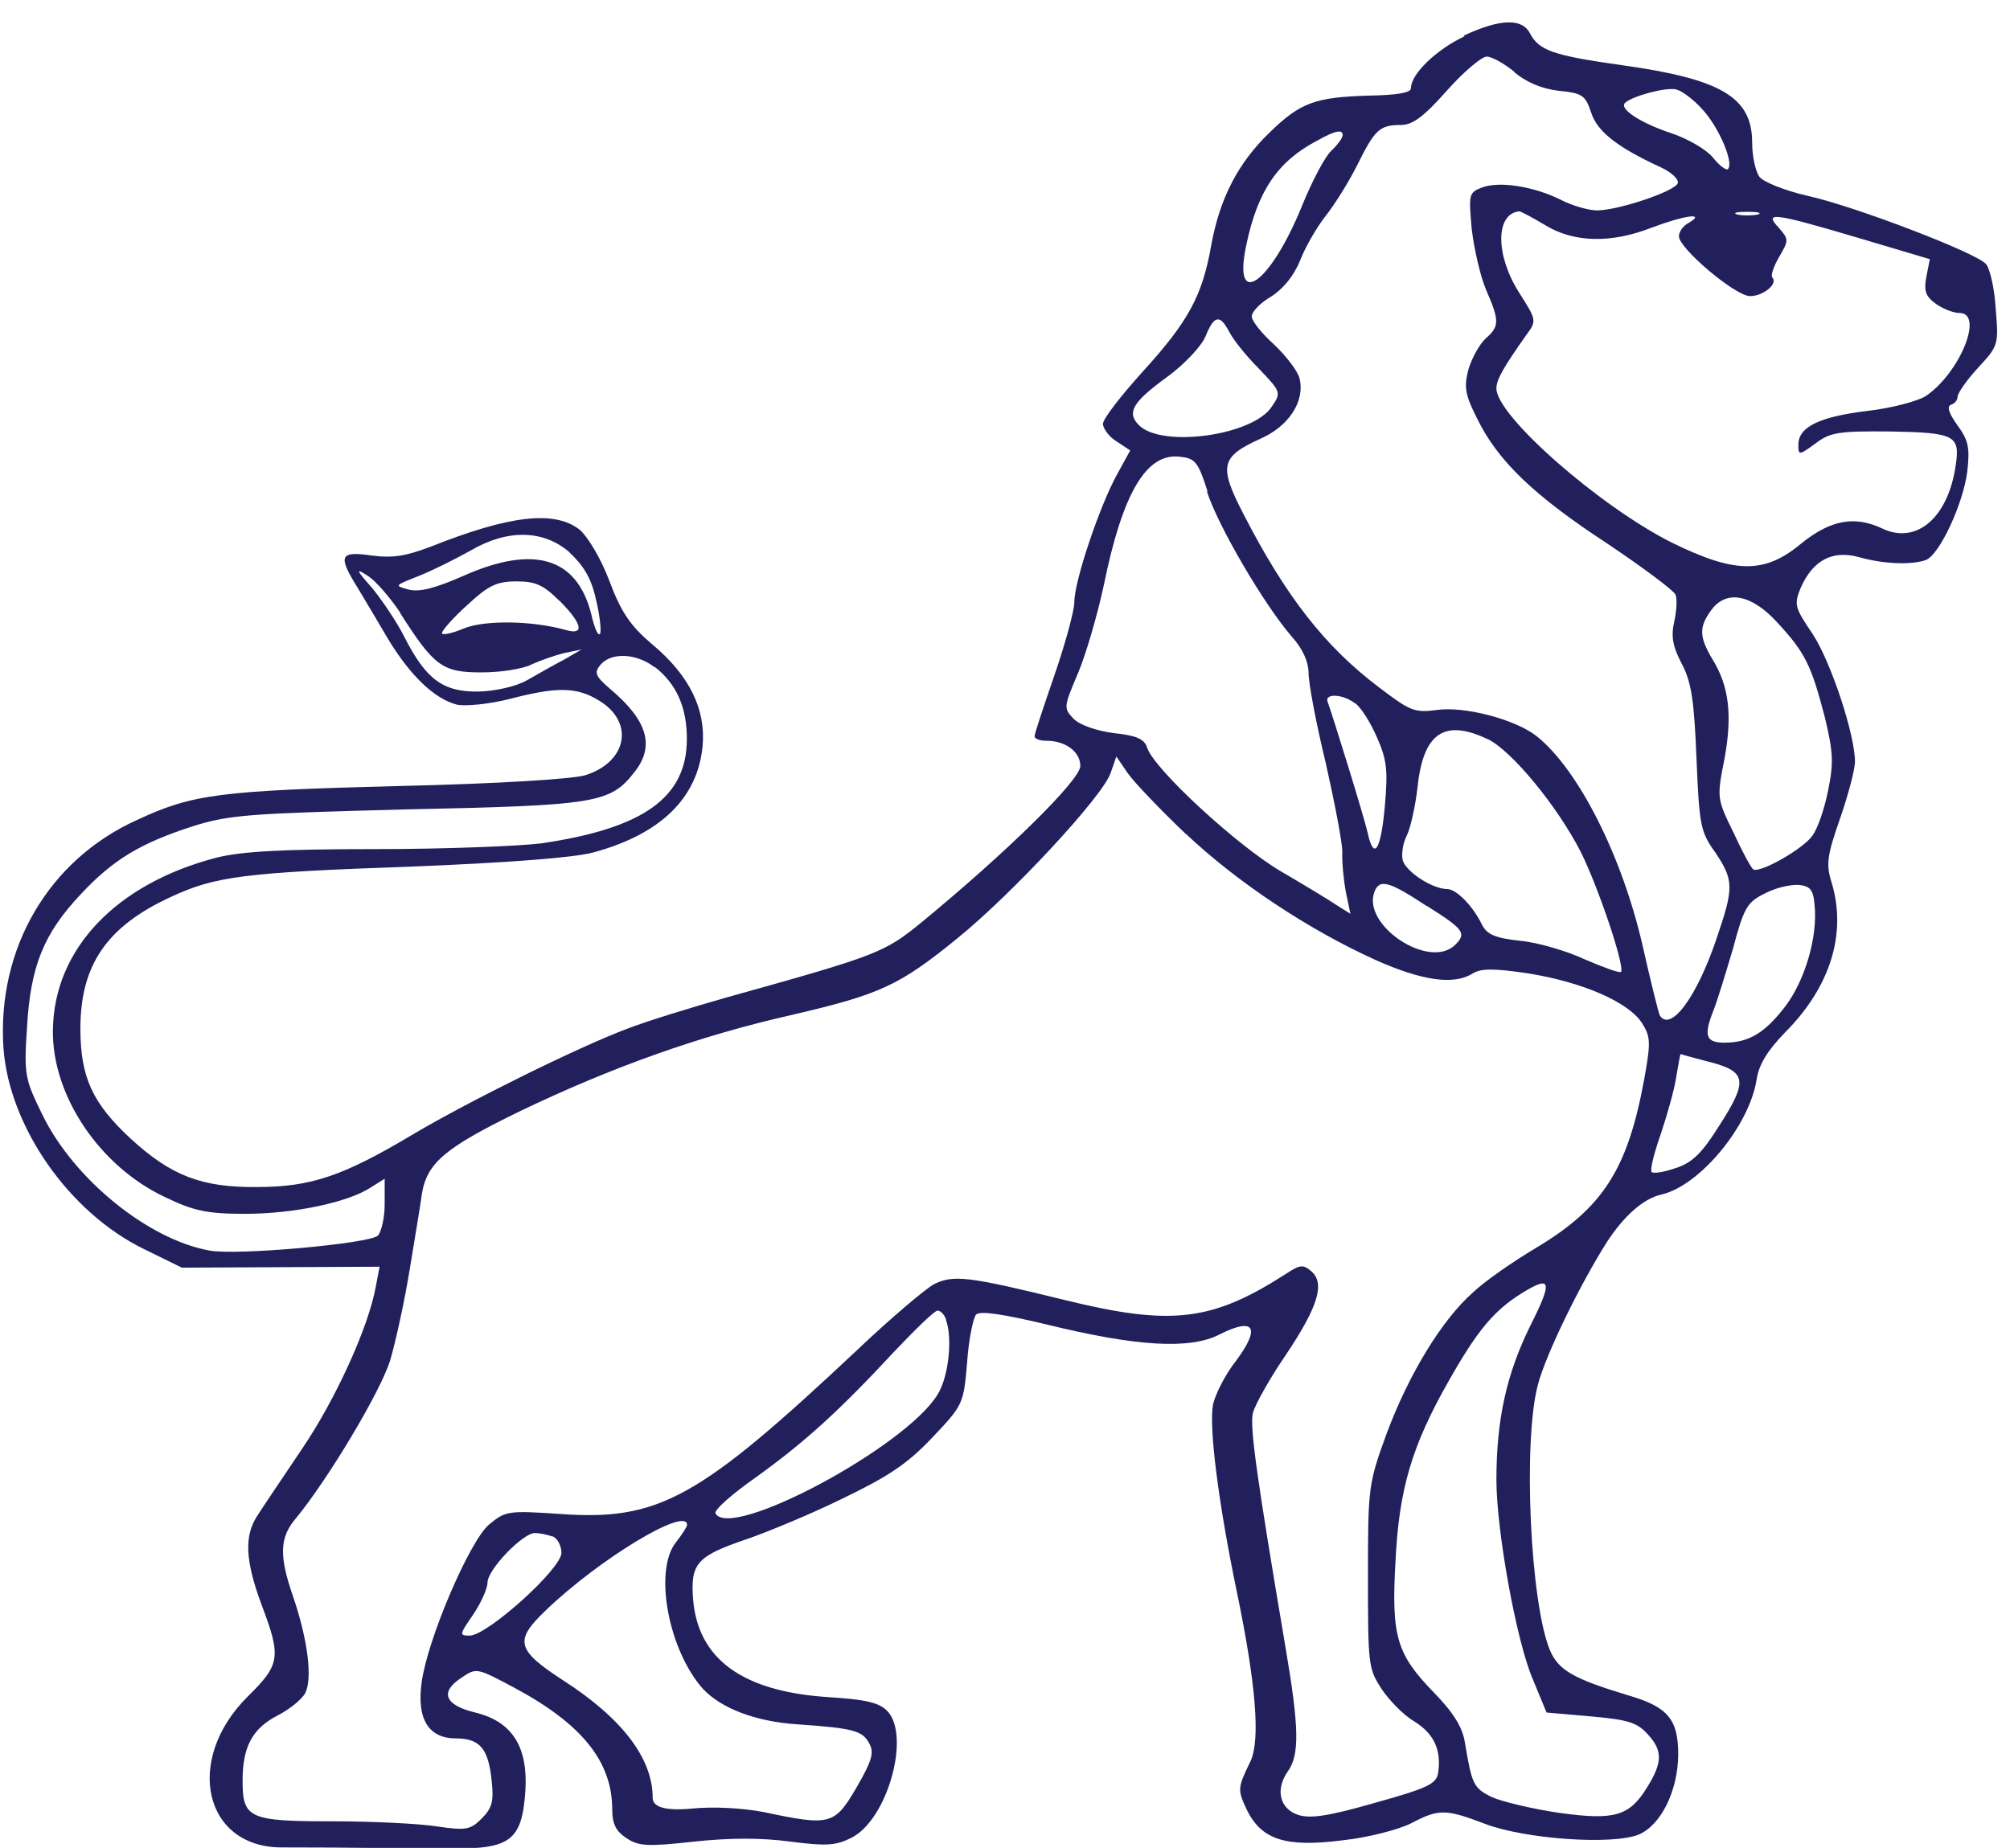 <svg width="87" height="80" viewBox="0 0 87 80" fill="none" xmlns="http://www.w3.org/2000/svg">
<path d="M63.39 1.57C62.18 2.14 61.07 3.2 61.07 3.82C61.07 4.02 60.45 4.12 59.22 4.14C56.93 4.21 56.28 4.44 54.95 5.74C53.59 7.05 52.8 8.58 52.43 10.6C52.04 12.82 51.44 13.91 49.47 16.08C48.53 17.12 47.74 18.13 47.74 18.35C47.74 18.55 48.01 18.92 48.33 19.11L48.92 19.5L48.35 20.54C47.61 21.87 46.5 25.15 46.5 26.07C46.5 26.44 46.11 27.87 45.64 29.23C45.17 30.59 44.78 31.77 44.78 31.87C44.78 31.99 45 32.07 45.3 32.07C46.11 32.07 46.76 32.54 46.76 33.16C46.76 33.78 43.5 36.96 39.9 39.92C38.27 41.25 38.02 41.35 31.46 43.18C29.91 43.62 27.96 44.22 27.14 44.54C24.99 45.35 20.31 47.67 17.89 49.1C14.83 50.93 13.45 51.39 11.1 51.39C8.73 51.41 7.4 50.9 5.65 49.29C4 47.76 3.48 46.63 3.48 44.53C3.48 41.79 4.61 40.11 7.4 38.83C9.3 37.94 10.58 37.77 17.76 37.52C22 37.35 24.89 37.13 25.7 36.9C28.59 36.11 30.19 34.56 30.41 32.31C30.56 30.71 29.84 29.25 28.26 27.92C27.3 27.11 26.9 26.54 26.38 25.16C26.01 24.17 25.44 23.24 25.1 22.94C24.01 22.08 22.07 22.3 18.61 23.68C17.57 24.07 17.01 24.17 16.09 24.05C14.71 23.85 14.61 24.05 15.47 25.43C15.77 25.92 16.38 26.96 16.83 27.72C17.77 29.25 18.8 30.26 19.79 30.51C20.16 30.58 21.15 30.49 22.06 30.26C24.13 29.72 24.97 29.74 25.93 30.33C27.48 31.27 27.14 32.99 25.34 33.56C24.77 33.73 21.56 33.93 17.25 34.03C9.48 34.23 8.34 34.38 5.95 35.49C2.1 37.22 -0.14 41.07 0.15 45.38C0.4 48.78 2.99 52.49 6.22 54.07L7.87 54.88L12.14 54.86L16.43 54.84L16.26 55.73C15.94 57.48 14.51 60.62 13.05 62.76C12.24 63.97 11.37 65.25 11.15 65.6C10.56 66.49 10.61 67.55 11.32 69.47C12.18 71.74 12.13 72.06 10.73 73.44C7.94 76.2 8.83 80.03 12.26 79.98C13.22 79.98 14.28 79.98 19.51 80.03C22.1 80.05 22.59 79.68 22.74 77.54C22.86 75.62 22.17 74.53 20.57 74.14C19.24 73.82 19.02 73.25 19.98 72.63C20.62 72.19 20.65 72.21 22.23 73.05C25.19 74.63 26.5 76.26 26.5 78.35C26.5 78.97 26.67 79.29 27.12 79.58C27.64 79.93 28.03 79.95 30.03 79.73C31.61 79.56 32.97 79.56 34.22 79.73C35.77 79.93 36.19 79.9 36.86 79.56C38.44 78.75 39.43 75.09 38.39 74.06C38.02 73.69 37.4 73.57 35.8 73.47C32.15 73.22 30.22 71.84 30 69.25C29.88 67.67 30.15 67.37 32.39 66.61C33.25 66.31 35.1 65.55 36.46 64.88C38.41 63.94 39.25 63.4 40.33 62.26C41.69 60.83 41.71 60.78 41.86 58.98C41.93 57.97 42.13 57.03 42.25 56.91C42.42 56.74 43.41 56.89 45.26 57.33C49.16 58.29 51.5 58.44 52.79 57.77C54.3 57.01 54.57 57.47 53.51 58.9C53.04 59.49 52.6 60.36 52.5 60.82C52.33 61.81 52.72 64.99 53.54 68.94C54.36 72.887 54.557 75.32 54.13 76.24C53.56 77.42 53.56 77.47 53.96 78.34C54.6 79.65 55.64 79.99 58.13 79.67C59.24 79.55 60.57 79.2 61.09 78.93C62.27 78.31 62.57 78.31 64.25 78.95C65.98 79.62 69.8 79.89 70.94 79.42C71.9 79 72.62 77.54 72.64 75.97C72.64 74.44 72.2 73.9 70.49 73.4C68.1 72.68 67.46 72.31 67.09 71.45C66.23 69.4 65.91 62.37 66.57 59.93C66.92 58.62 68.37 55.64 69.56 53.76C70.3 52.63 71.14 51.88 71.93 51.71C73.58 51.32 75.71 48.75 76.03 46.75C76.13 46.08 76.5 45.49 77.26 44.7C79.21 42.75 79.95 40.43 79.28 38.21C79.03 37.42 79.08 37.05 79.65 35.42C80 34.41 80.29 33.3 80.29 32.98C80.29 31.8 79.25 28.66 78.46 27.45C77.67 26.29 77.65 26.17 77.94 25.45C78.46 24.27 79.3 23.8 80.46 24.12C81.52 24.42 82.75 24.47 83.37 24.24C83.96 23.99 84.97 21.82 85.15 20.42C85.27 19.38 85.2 19.06 84.73 18.42C84.36 17.9 84.26 17.61 84.43 17.53C84.6 17.48 84.73 17.33 84.73 17.18C84.73 17.03 85.12 16.46 85.62 15.92C86.51 14.96 86.51 14.91 86.38 13.35C86.33 12.49 86.13 11.62 85.96 11.43C85.57 10.96 80.33 8.94 78.21 8.47C77.25 8.25 76.33 7.88 76.16 7.66C75.99 7.44 75.84 6.77 75.84 6.18C75.84 4.21 74.51 3.42 70.19 2.82C67.2 2.4 66.61 2.18 66.22 1.44C65.87 0.77 64.91 0.82 63.36 1.54L63.39 1.57ZM65.54 3.12C66.06 3.56 66.72 3.84 67.46 3.93C68.5 4.03 68.62 4.13 68.87 4.87C69.12 5.68 70 6.38 71.88 7.24C72.35 7.46 72.67 7.76 72.62 7.93C72.5 8.28 70.1 9.09 69.14 9.11C68.77 9.11 68.05 8.91 67.54 8.64C66.38 8.07 64.9 7.83 64.14 8.12C63.57 8.34 63.57 8.42 63.7 9.9C63.8 10.76 64.07 11.95 64.32 12.54C64.91 13.9 64.91 14.12 64.3 14.66C64.03 14.91 63.71 15.5 63.56 15.99C63.36 16.75 63.41 17.08 63.93 18.11C64.82 19.94 66.37 21.44 69.58 23.54C71.13 24.58 72.44 25.56 72.52 25.74C72.6 25.92 72.57 26.43 72.47 26.9C72.32 27.54 72.4 27.99 72.79 28.73C73.21 29.52 73.33 30.33 73.43 32.83C73.55 35.72 73.6 36.01 74.24 36.9C75.05 38.11 75.05 38.43 74.31 40.6C73.45 43.17 72.31 44.7 71.84 43.96C71.79 43.86 71.45 42.5 71.1 40.95C70.21 37.05 68.31 33.3 66.51 31.87C65.57 31.13 63.35 30.56 62.17 30.74C61.23 30.86 61.04 30.79 59.68 29.75C57.36 28 55.66 25.83 53.83 22.27C52.74 20.17 52.84 19.78 54.52 19.01C55.78 18.47 56.49 17.38 56.25 16.39C56.18 16.07 55.66 15.4 55.14 14.91C54.62 14.44 54.18 13.9 54.18 13.7C54.18 13.5 54.55 13.11 55.02 12.84C55.56 12.49 56.01 11.93 56.28 11.26C56.5 10.69 57 9.83 57.37 9.36C57.76 8.87 58.38 7.88 58.75 7.14C59.51 5.61 59.71 5.41 60.65 5.41C61.14 5.41 61.64 5.04 62.62 3.93C63.34 3.12 64.13 2.45 64.35 2.45C64.57 2.45 65.11 2.75 65.56 3.12H65.54ZM73.7 4.75C74.42 5.54 75.06 7.07 74.79 7.32C74.72 7.39 74.42 7.17 74.15 6.83C73.88 6.49 73.09 6.02 72.35 5.77C71.07 5.35 70.08 4.73 70.33 4.46C70.65 4.16 72.08 3.77 72.55 3.87C72.82 3.94 73.34 4.34 73.71 4.76L73.7 4.75ZM58.11 5.86C58.11 5.98 57.89 6.28 57.62 6.53C57.35 6.78 56.78 7.86 56.34 8.95C54.96 12.33 53.33 13.44 53.95 10.58C54.44 8.26 55.31 6.98 57.01 6.09C57.85 5.62 58.12 5.6 58.12 5.87L58.11 5.86ZM66.87 9.74C68.1 10.5 69.71 10.55 71.48 9.86C72.91 9.32 73.85 9.19 73.11 9.64C72.86 9.76 72.67 10.03 72.67 10.23C72.67 10.75 75.11 12.82 75.75 12.82C76.32 12.82 76.98 12.28 76.71 12.01C76.64 11.94 76.76 11.54 77.01 11.12C77.43 10.4 77.43 10.36 76.99 9.86C76.35 9.17 76.69 9.19 80.37 10.28L83.53 11.22L83.38 11.98C83.26 12.62 83.36 12.84 83.8 13.16C84.12 13.38 84.56 13.55 84.81 13.55C85.9 13.55 84.81 16.17 83.35 17.15C83 17.37 81.87 17.67 80.83 17.79C78.76 18.04 77.84 18.48 77.84 19.25C77.84 19.72 77.86 19.72 78.58 19.2C79.22 18.71 79.59 18.66 81.84 18.68C84.6 18.73 84.85 18.85 84.65 20.14C84.33 22.41 82.95 23.59 81.47 22.88C80.26 22.31 79.22 22.51 77.94 23.55C76.36 24.86 75.08 24.83 72.34 23.48C69.21 21.9 64.77 18 64.77 16.82C64.77 16.43 65.07 15.91 66.08 14.48C66.52 13.89 66.5 13.84 65.76 12.68C64.72 11.05 64.72 9.25 65.76 9.15C65.83 9.15 66.33 9.42 66.87 9.74ZM76.07 9.29C75.82 9.34 75.43 9.34 75.21 9.29C74.96 9.22 75.16 9.17 75.63 9.17C76.1 9.17 76.3 9.22 76.07 9.29ZM53.2 14.35C53.35 14.67 53.92 15.39 54.48 15.95C55.44 16.96 55.47 16.99 55.05 17.6C54.24 18.86 50.29 19.4 49.3 18.41C48.76 17.87 49 17.42 50.53 16.31C51.27 15.77 52.01 14.98 52.18 14.56C52.55 13.65 52.8 13.6 53.19 14.34L53.2 14.35ZM52.24 21.28C52.73 22.79 54.71 26.17 55.92 27.57C56.39 28.09 56.64 28.66 56.64 29.15C56.64 29.57 56.96 31.3 57.38 33.02C57.77 34.75 58.1 36.47 58.1 36.87C58.08 37.29 58.15 38.05 58.25 38.6L58.45 39.56L57.86 39.19C57.54 38.97 56.43 38.3 55.42 37.71C53.54 36.6 49.92 33.27 49.65 32.36C49.53 31.99 49.18 31.84 48.22 31.74C47.46 31.64 46.74 31.39 46.47 31.12C46.03 30.65 46.03 30.63 46.67 29.12C47.02 28.28 47.51 26.58 47.78 25.32C48.59 21.35 49.61 19.62 51.04 19.77C51.73 19.84 51.85 19.97 52.27 21.28H52.24ZM24.65 23.92C25.24 24.46 25.59 25.03 25.78 25.89C25.95 26.56 26.03 27.25 25.98 27.42C25.91 27.59 25.73 27.22 25.59 26.58C24.97 24.14 23.12 23.57 20.06 24.93C18.83 25.47 18.14 25.65 17.67 25.52C17.05 25.35 17.08 25.35 18.14 24.93C18.76 24.68 19.74 24.19 20.36 23.84C21.96 22.9 23.52 22.93 24.65 23.91V23.92ZM17.32 26.54C18.8 28.86 19.15 29.11 20.85 29.11C21.66 29.11 22.65 28.96 23.02 28.76C23.39 28.59 24.03 28.37 24.43 28.27L25.17 28.12L24.41 28.56C23.99 28.78 23.28 29.18 22.81 29.45C22.34 29.72 21.45 29.92 20.71 29.94C19.18 29.96 18.44 29.42 17.5 27.57C17.18 26.93 16.54 25.99 16.12 25.47C15.4 24.66 15.38 24.58 15.92 24.93C16.27 25.15 16.88 25.87 17.33 26.53L17.32 26.54ZM24.21 26C25.2 26.99 25.32 27.51 24.51 27.28C23.03 26.86 20.96 26.84 20.07 27.21C19.55 27.43 19.13 27.51 19.13 27.41C19.13 27.29 19.62 26.74 20.24 26.18C21.15 25.34 21.5 25.17 22.36 25.17C23.17 25.17 23.52 25.32 24.21 26.01V26ZM76.91 26.93C78.14 28.26 78.39 28.78 78.98 31.03C79.35 32.56 79.37 33.03 79.13 34.21C78.98 34.97 78.69 35.84 78.46 36.16C78.09 36.73 76.19 37.81 75.89 37.64C75.79 37.57 75.4 36.85 75.03 36.04C74.31 34.58 74.31 34.53 74.64 32.86C74.99 30.96 74.84 29.7 74.12 28.54C73.55 27.58 73.53 27.16 74.05 26.44C74.69 25.53 75.78 25.7 76.91 26.93ZM28.35 28.88C29.29 29.62 29.73 30.63 29.73 31.99C29.73 34.53 27.85 35.86 23.44 36.51C22.5 36.63 19.27 36.76 16.28 36.76C12.18 36.76 10.46 36.86 9.37 37.13C5.03 38.26 2.34 41.08 2.29 44.58C2.24 47.42 4.31 50.5 7.15 51.83C8.38 52.42 8.95 52.55 10.6 52.55C12.72 52.55 15.04 52.06 16.03 51.42L16.65 51.03V52.14C16.65 52.73 16.5 53.35 16.35 53.5C15.91 53.85 10.21 54.36 9.07 54.14C6.43 53.67 3.2 51.06 1.84 48.27C1.08 46.72 1.03 46.54 1.17 44.47C1.32 41.83 1.89 40.42 3.49 38.72C4.9 37.21 6.08 36.5 8.38 35.76C9.96 35.27 10.8 35.22 17.63 35.04C25.8 34.87 26.41 34.77 27.45 33.44C28.36 32.31 28.04 31.19 26.39 29.81C25.77 29.27 25.7 29.12 26 28.77C26.47 28.23 27.55 28.28 28.34 28.89L28.35 28.88ZM58.65 30.44C58.9 30.61 59.32 31.28 59.59 31.9C60.03 32.89 60.08 33.33 59.94 34.91C59.77 36.81 59.47 37.28 59.2 36.07C59.05 35.38 57.67 30.94 57.47 30.4C57.3 30.01 58.11 30.03 58.65 30.45V30.44ZM64.38 31.99C65.42 32.48 67.41 34.9 68.43 36.9C69.19 38.43 70.35 41.88 70.16 42.08C70.09 42.13 69.4 41.88 68.61 41.54C67.82 41.17 66.56 40.8 65.8 40.73C64.71 40.61 64.37 40.46 64.15 40.04C63.76 39.23 63.04 38.49 62.64 38.49C62.02 38.49 60.89 37.77 60.72 37.26C60.65 37.01 60.72 36.52 60.87 36.22C61.04 35.9 61.26 34.94 61.36 34.05C61.61 31.73 62.52 31.11 64.39 32L64.38 31.99ZM51.32 36.09C53.54 38.19 56.62 40.24 59.56 41.57C61.56 42.46 62.94 42.66 63.75 42.14C64.12 41.92 64.66 41.92 66.14 42.14C68.46 42.51 70.48 43.37 71.07 44.29C71.44 44.88 71.46 45.1 71.17 46.71C70.45 50.63 69.39 52.29 66.46 54.04C65.5 54.61 64.26 55.47 63.77 55.94C62.39 57.15 60.96 59.54 60.02 62.06C59.23 64.23 59.21 64.38 59.21 68.23C59.21 72.08 59.23 72.23 59.78 73.09C60.1 73.58 60.74 74.25 61.21 74.52C62.07 75.06 62.39 75.75 62.25 76.74C62.18 77.23 61.81 77.41 59.51 78.05C57.46 78.64 56.7 78.74 56.18 78.57C55.39 78.3 55.19 77.48 55.74 76.69C56.26 75.97 56.23 74.77 55.64 71.31C54.38 63.86 54.09 61.76 54.23 61.17C54.33 60.8 54.95 59.69 55.64 58.68C57.05 56.58 57.37 55.55 56.75 55.03C56.4 54.73 56.26 54.76 55.69 55.13C52.48 57.2 50.73 57.42 46.12 56.29C41.9 55.25 41.26 55.18 40.42 55.6C40.03 55.82 38.54 57.08 37.14 58.41C30.23 64.9 28.53 65.86 24.19 65.54C21.97 65.39 21.87 65.42 21.16 66.01C20.32 66.73 18.5 70.97 18.25 72.84C18.03 74.42 18.55 75.26 19.73 75.26C20.77 75.26 21.14 75.7 21.28 77.09C21.38 77.98 21.3 78.27 20.86 78.72C20.37 79.21 20.19 79.26 18.91 79.07C18.15 78.95 16.12 78.85 14.42 78.85C10.79 78.85 10.5 78.73 10.5 77.1C10.5 75.62 10.92 74.83 12.03 74.26C12.52 74.01 13.07 73.57 13.21 73.3C13.53 72.68 13.33 71.01 12.69 69.13C12.07 67.35 12.1 66.56 12.81 65.73C14.19 64.05 16.44 60.3 16.88 58.92C17.13 58.08 17.52 56.28 17.74 54.92C17.96 53.56 18.21 52.11 18.26 51.69C18.48 50.33 19.3 49.67 22.5 48.11C26.5 46.19 30.32 44.83 34.27 43.94C38.09 43.05 38.91 42.68 41.43 40.63C43.8 38.71 47.72 34.49 48.07 33.47L48.32 32.75L48.81 33.47C49.08 33.86 50.22 35.05 51.33 36.11L51.32 36.09ZM61.76 39.22C63.36 40.23 63.49 40.4 62.99 40.9C61.88 42.01 58.94 40.06 59.49 38.61C59.71 38.04 60.11 38.14 61.76 39.23V39.22ZM78.54 39.17C78.69 40.55 78.12 42.45 77.28 43.56C76.39 44.72 75.7 45.14 74.64 45.14C73.83 45.14 73.73 44.84 74.17 43.73C74.32 43.36 74.69 42.15 75.01 41.07C75.48 39.29 75.63 39.05 76.39 38.68C76.86 38.43 77.5 38.29 77.85 38.31C78.34 38.36 78.49 38.51 78.54 39.17ZM74.02 45.98C75.6 46.4 75.67 46.79 74.41 48.74C73.67 49.92 73.25 50.34 72.53 50.57C72.04 50.74 71.57 50.82 71.49 50.74C71.41 50.66 71.59 49.93 71.88 49.11C72.15 48.3 72.47 47.19 72.55 46.64C72.65 46.07 72.72 45.63 72.75 45.63C72.75 45.65 73.34 45.8 74.01 45.98H74.02ZM66.23 57.41C65.22 59.46 64.77 61.43 64.77 64.07C64.77 66.24 65.63 71.05 66.35 72.71L66.94 74.14L68.89 74.31C70.54 74.46 70.89 74.58 71.38 75.15C71.97 75.82 71.95 76.33 71.28 77.4C70.52 78.63 69.87 78.81 67.53 78.49C66.35 78.32 65.01 78 64.57 77.8C63.78 77.41 63.71 77.26 63.41 75.46C63.31 74.79 62.92 74.15 62.05 73.26C60.45 71.61 60.22 70.84 60.4 67.63C60.55 64.5 61.09 62.62 62.72 59.76C63.95 57.59 64.67 56.73 65.88 55.98C67.16 55.19 67.21 55.46 66.23 57.41ZM40.94 57.13C41.24 57.92 41.06 59.6 40.59 60.36C39.21 62.65 31.61 66.7 30.97 65.52C30.9 65.37 31.69 64.68 32.7 63.97C34.8 62.46 36.3 61.11 38.7 58.52C39.61 57.56 40.45 56.74 40.58 56.74C40.71 56.74 40.88 56.91 40.95 57.13H40.94ZM29.74 66.02C29.74 66.09 29.52 66.44 29.25 66.78C28.29 68.01 28.93 71.44 30.43 73.12C31.22 73.96 32.7 74.53 34.5 74.65C36.94 74.82 37.34 74.92 37.63 75.49C37.85 75.88 37.73 76.25 37.06 77.41C36.12 79.01 35.93 79.06 33.06 78.45C32.17 78.28 30.91 78.2 29.93 78.3C28.81 78.4 28.25 78.243 28.25 77.83C28.25 76.13 26.94 74.4 24.38 72.75C22.33 71.42 22.26 71.02 23.62 69.72C25.96 67.47 29.74 65.2 29.74 66.02ZM23.91 66.51C24.13 66.58 24.3 66.93 24.3 67.23C24.3 67.92 21.09 70.81 20.33 70.81C19.86 70.81 19.89 70.76 20.48 69.9C20.83 69.38 21.1 68.77 21.1 68.52C21.1 67.95 22.63 66.37 23.15 66.37C23.37 66.37 23.69 66.44 23.91 66.52V66.51Z" fill="#21205D"/>
</svg>
